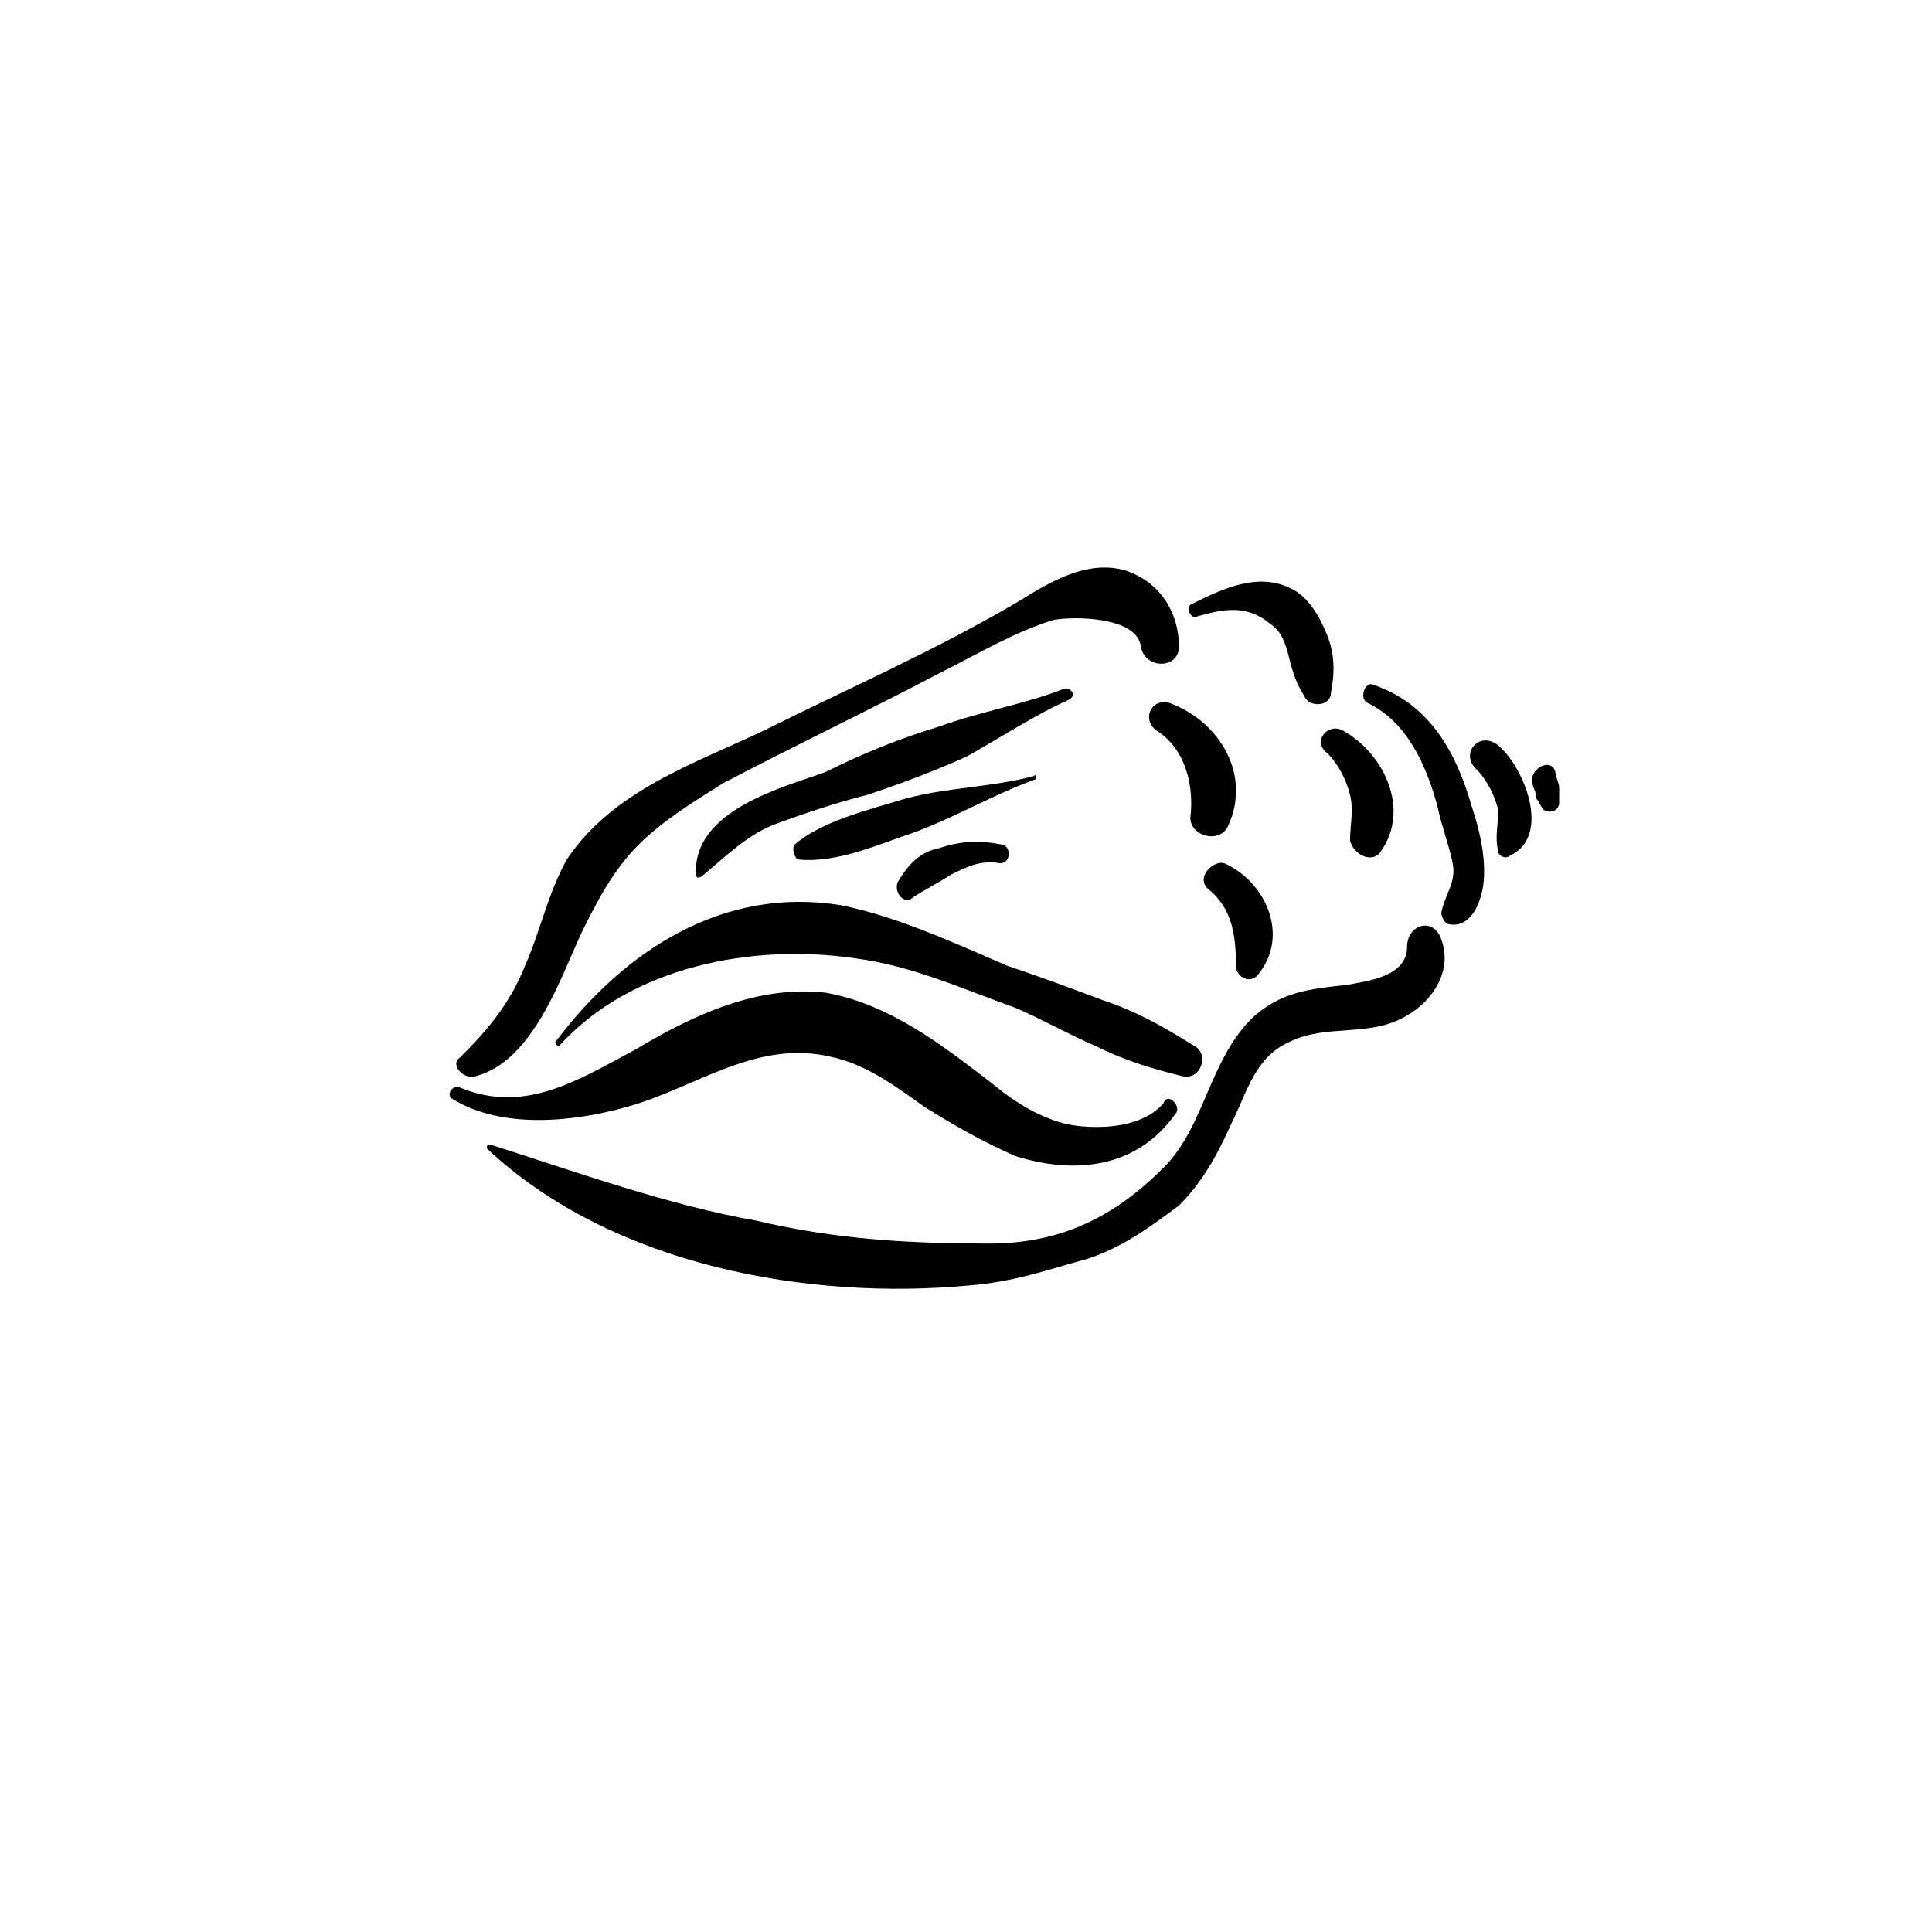 <?xml version="1.0" encoding="UTF-8"?>
<!-- Uploaded to: ICON Repo, www.svgrepo.com, Generator: ICON Repo Mixer Tools -->
<svg fill="#000000" width="800px" height="800px" version="1.1" viewBox="144 144 512 512" xmlns="http://www.w3.org/2000/svg">
 <g>
  <path d="m298.23 390.93c4.031-8.062 8.062-16.121 15.113-23.176 6.047-6.043 14.105-11.082 22.168-16.121 19.145-10.078 38.289-19.145 57.434-29.223 10.078-5.039 20.152-11.082 30.23-14.105 5.039-1.008 22.168-1.008 23.176 7.055 1.008 6.047 10.078 6.047 10.078 0 0-9.07-5.039-17.129-14.105-20.152-10.078-3.023-20.152 3.023-28.215 8.062-22.172 13.098-45.348 23.172-67.516 34.258-19.145 9.07-40.305 16.121-52.395 34.258-5.039 9.07-7.055 19.145-11.086 28.215-4.027 10.074-10.074 17.129-17.129 24.18-3.023 2.016 1.008 6.047 4.031 5.039 15.113-4.031 22.168-25.191 28.215-38.289z"/>
  <path d="m455.42 439.3c2.016-2.016-2.016-6.047-3.023-3.023-5.039 6.047-15.113 7.051-23.176 6.047-8.059-1.008-16.121-6.047-22.168-11.086-13.098-10.074-27.203-21.16-44.336-24.184-18.137-2.016-35.266 6.047-50.379 15.117-15.113 8.059-29.223 17.129-46.352 10.074-2.016-1.008-4.031 2.016-2.016 3.023 13.098 8.062 32.242 6.047 46.352 2.016 18.137-5.039 34.258-18.137 54.41-13.098 9.07 2.016 17.129 8.062 24.184 13.098 8.062 5.039 15.113 9.07 24.184 13.098 16.121 5.039 32.242 3.023 42.32-11.082z"/>
  <path d="m460.46 421.16c-8.062-5.039-15.117-9.07-24.184-12.094-8.062-3.023-16.121-6.047-25.191-9.066-14.105-6.047-29.219-13.102-44.336-16.125-31.234-5.035-57.434 12.094-75.57 36.277 0 0 0 1.008 1.008 1.008 19.145-21.16 51.387-27.207 78.594-23.176 15.113 2.016 28.215 8.059 42.32 13.098 7.055 3.023 14.105 7.055 21.16 10.078 8.062 4.031 15.113 6.047 23.176 8.062 5.039 1.004 7.051-6.051 3.023-8.062z"/>
  <path d="m456.43 463.48c6.047-6.043 10.074-13.098 14.105-22.164 4.031-8.062 6.047-17.133 15.113-21.16 10.078-5.039 21.16-1.008 31.234-7.055 7.055-4.031 12.09-12.09 9.07-20.152-2.012-6.047-9.066-4.031-9.066 2.016 0 8.062-11.082 9.07-16.121 10.078-10.078 1.004-17.129 2.012-24.184 8.059-12.09 11.082-13.098 29.223-24.184 40.305-13.098 13.098-27.207 20.152-46.352 20.152-20.152 0-40.305-1.008-61.465-6.047-23.176-4.031-48.363-13.098-70.531-20.152-1.008 0-1.008 0-1.008 1.008 33.25 31.234 85.648 40.305 127.97 36.273 12.09-1.008 20.152-4.031 31.234-7.055 9.07-3.019 16.121-8.059 24.184-14.105z"/>
  <path d="m469.52 362.71c6.047-13.098-2.016-27.203-15.113-32.242-5.039-2.016-8.062 4.031-4.031 7.055 8.062 5.035 10.078 15.113 9.07 23.176 0 5.035 8.059 7.051 10.074 2.012z"/>
  <path d="m477.59 402.02c8.062-10.078 2.016-24.184-9.07-29.223-3.023-1.008-8.059 4.031-4.031 7.055 6.047 5.035 7.055 12.09 7.055 20.152 0 3.019 4.031 5.035 6.047 2.016z"/>
  <path d="m496.73 327.45c1.008-5.039 1.008-10.078-1.008-15.113-2.016-5.039-5.039-10.078-9.07-12.09-9.07-5.039-19.145 0-27.207 4.031-1.004 1.004 0.004 4.027 2.019 3.019 7.051-2.016 13.098-3.023 19.145 2.016 3.023 2.016 4.031 5.039 5.039 9.07 1.008 4.031 2.016 7.055 4.031 10.078 1.004 3.019 7.051 3.019 7.051-1.012z"/>
  <path d="m509.83 369.77c8.062-11.082 1.008-26.199-10.078-32.242-4.027-2.016-8.059 3.023-4.027 6.043 3.023 3.023 5.039 7.055 6.047 11.086 1.008 4.031 0 8.062 0 12.09 1.008 4.031 6.043 6.047 8.059 3.023z"/>
  <path d="m537.04 378.84c1.008-7.055-1.008-15.113-3.023-21.16-4.031-14.109-11.082-27.207-26.199-32.246-2.016-1.008-4.027 4.031-1.008 5.039 10.078 5.039 15.113 16.121 18.137 27.207 1.008 5.039 3.023 10.078 4.031 15.113 1.008 5.039-2.016 8.062-3.023 13.098 0 1.008 1.008 3.023 2.016 3.023 5.039 1.008 8.062-4.031 9.07-10.074z"/>
  <path d="m541.07 341.55c-5.039-4.027-10.078 2.016-6.047 6.047 3.023 3.023 5.039 7.055 6.047 11.086 0 4.031-1.008 7.055 0 11.082 0 1.008 2.016 2.016 3.023 1.008 11.082-5.039 4.027-23.176-3.023-29.223z"/>
  <path d="m557.19 356.67v-4.031c0-1.008-1.008-3.023-1.008-4.031-1.008-4.031-7.055-1.008-6.047 3.023 0 1.008 1.008 2.016 1.008 4.031 1.008 1.008 1.008 2.016 2.016 3.023 2.016 1.008 4.031 0 4.031-2.016z"/>
  <path d="m330.47 375.82c6.047-5.039 11.082-10.078 18.137-13.098 8.062-3.023 17.129-6.047 25.191-8.062 9.07-3.023 17.129-6.047 26.199-10.078 9.066-5.035 18.137-11.082 27.203-15.113 2.016-1.008 1.008-3.023-1.008-3.023-10.074 4.031-22.168 6.047-33.25 10.078-10.078 3.023-20.152 7.055-30.23 12.09-11.082 4.031-35.266 10.078-34.258 27.207 0 1.008 1.008 1.008 2.016 0z"/>
  <path d="m385.89 364.73c11.082-4.031 21.16-10.078 32.242-14.105 1.008 0 0-2.016 0-1.008-11.082 3.023-23.172 3.023-34.258 6.047-10.074 3.023-22.164 6.047-29.219 12.09-1.008 1.008 0 4.031 1.008 4.031 10.074 1.008 21.16-4.031 30.227-7.055z"/>
  <path d="m385.89 381.86c3.023-2.016 7.055-4.031 10.078-6.047 4.031-2.016 8.059-4.031 13.098-3.023 3.023 0 3.023-5.039 0-5.039-5.039-1.008-10.074-1.008-16.121 1.008-5.039 1.008-8.062 4.031-11.082 9.07-1.008 3.023 2.012 6.043 4.027 4.031z"/>
 </g>
</svg>